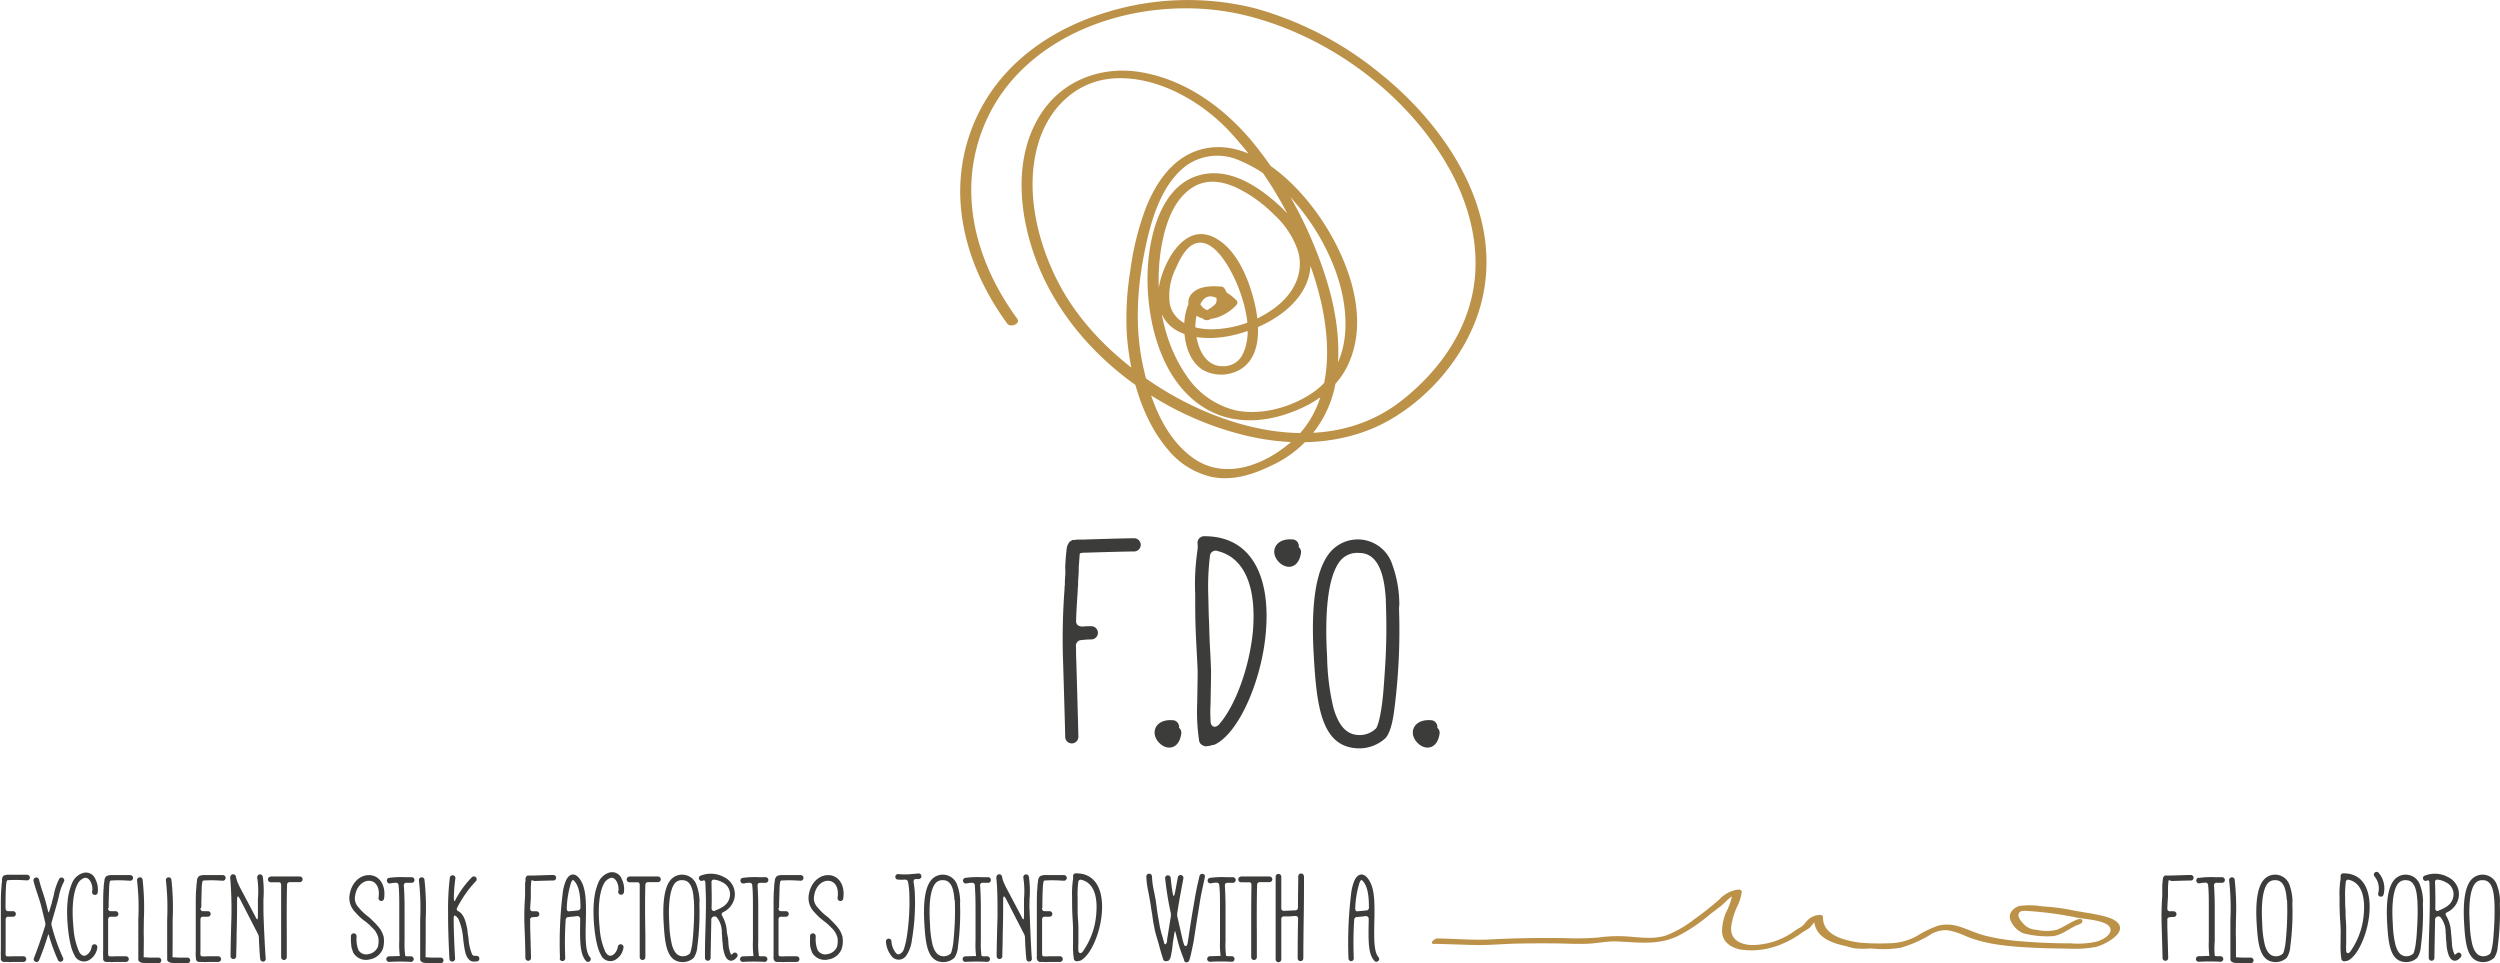 <svg xmlns="http://www.w3.org/2000/svg" viewBox="0 0 442.5 170.5"><defs><style>.cls-1{fill:#bc9148;}.cls-2{fill:#3c3c3b;}</style></defs><g id="Livello_2" data-name="Livello 2"><g id="Livello_1-2" data-name="Livello 1"><path class="cls-1" d="M214.3,56.38a24.2,24.2,0,0,0,2.51-2,2.89,2.89,0,0,0,0-3.19.76.76,0,0,0-.65-.47c-1.7-.12-3.88-.13-5.17,1.21a2.26,2.26,0,0,0-.21,2.94c2.07,3,6.17,1.22,8.08-.9a.6.6,0,0,0-.07-.88c-1.87-1.83-4.67-3.2-7-1.24-1.89,1.63-2.31,4.58-2.16,6.92.16,2.52,1.06,5.38,3.36,6.75a6.72,6.72,0,0,0,6.74-.25c3.74-2.47,3.19-8.15,2.27-11.89-1-4.06-3.11-9.34-7.08-11.35-4.81-2.43-8.17,3.1-9.37,7s-.57,8.14,3.59,9.89c4,1.67,8.82.81,12.69-.69s8.08-4.35,9.58-8.5c1.87-5.15-1.34-10-5-13.38-3.28-3-7.76-6.1-12.48-5.64-8.41.82-10.74,11.32-10.82,18.21-.08,8.42,2.58,18.92,10.39,23.46,4.16,2.43,9.08,2.48,13.6,1.09,4.76-1.46,9.18-4.13,11.42-8.74,4.18-8.64-.11-19.49-5.22-26.74-4.49-6.36-12.89-14.27-21.45-11.31-4.62,1.6-7.43,6-9.11,10.32a50.54,50.54,0,0,0-2.69,11,52,52,0,0,0-.58,11.48c.57,6.9,2.58,14.49,7.1,19.9a14.09,14.09,0,0,0,7.75,5c3.75.81,7.44-.35,10.77-2a19.89,19.89,0,0,0,11.5-15.9c1.05-7.4-.85-15.09-3.56-21.94a72.32,72.32,0,0,0-11.49-19.6c-5-5.94-11.57-10.7-19.3-12.11-7.18-1.32-14.38,1.37-18.24,7.7-4.51,7.36-3.67,16.89-.9,24.71,5.77,16.31,21.72,28.43,38.37,32.07,8.22,1.79,17.16,1.25,24.55-3s13.67-11.81,16-20.09c4.52-15.93-5.71-31.59-17.71-41.2A60.28,60.28,0,0,0,222.06,1.45a48.94,48.94,0,0,0-26.16.71c-7.65,2.29-14.83,6.57-19.69,13A31.13,31.13,0,0,0,170,35.53c.43,7.94,3.64,15.4,8.3,21.77.55.74,2.38,0,1.76-.87-4.53-6.2-7.75-13.54-8.11-21.29a29.83,29.83,0,0,1,5.63-19c9.32-12.7,27.78-17,42.57-13.49s29,13.9,36.44,27.32c3.46,6.26,5.36,13.51,4.28,20.67-1.22,8.09-6.2,15-12.45,20-13.38,10.83-32.54,5.42-45.37-3.51-6.48-4.51-12.33-10.38-15.91-17.48-3.68-7.28-5.77-16.46-3.31-24.45,1.95-6.36,7-11.13,13.83-11.35,7.37-.24,14.8,4,19.78,9.21a66.09,66.09,0,0,1,11.41,16.76c3.17,6.45,5.63,13.59,6,20.82.34,6.3-1.13,12.92-6,17.3S216.76,85.14,211.09,81c-5.23-3.78-7.67-10.76-8.9-16.83-1.43-7.08-.81-14.35.77-21.36,1.09-4.8,2.89-10.39,7-13.49a9.51,9.51,0,0,1,9.23-1A24.89,24.89,0,0,1,229,35.57a39.44,39.44,0,0,1,7.14,11.71c2.93,7.56,3.52,17.51-4.16,22.47-3.75,2.42-8.8,3.8-13.24,2.89a14.58,14.58,0,0,1-8.92-6.43c-4.59-6.78-5.72-16.24-3.93-24.13.71-3.13,2-6.56,4.69-8.56s5.69-1.55,8.58-.16a24.58,24.58,0,0,1,6.4,4.68,15.19,15.19,0,0,1,4.21,6.47c1.09,3.93-.88,7.51-4,9.88a19.27,19.27,0,0,1-11.28,3.9c-3.12,0-6.69-1.06-7.43-4.49a10.75,10.75,0,0,1,1.07-6.32c.7-1.63,1.9-4.07,3.75-4.47,3.18-.68,5.95,4.65,7,7.09,1.52,3.62,2.91,8.72,1.13,12.49a3.73,3.73,0,0,1-3.68,2.22c-2.51,0-3.87-2.23-4.4-4.46a9.42,9.42,0,0,1,.68-6.8c1.31-2.18,3.36-.63,4.73.72l-.08-.89c-1.12,1.23-3.28,2.46-4.61.76-1.46-1.88,1.85-2,2.89-1.92l-.64-.48c.38.82.77,1.64,0,2.3-.59.52-1.31.84-1.89,1.39-.95.89.56,1.64,1.3,1Z"/><path class="cls-2" d="M192.28,97.82c-.76,0-1.17.06-1.17.24l-.17,2.33c0,.47,0,1-.06,1.69s-.06,1.17-.06,1.58a5.64,5.64,0,0,0-.06.88c-.11,1.63-.23,3.38-.29,5.25-.06.76.41,1.11,1.17,1.11a11.9,11.9,0,0,1,1.52-.06,1.17,1.17,0,0,1,0,2.34,15.64,15.64,0,0,0-1.7.11,1,1,0,0,0-1,1.23c0,.7,0,1.64.06,2.92.23,8,.35,12.43.35,13.08a1.17,1.17,0,0,1-2.33,0c0-.65-.12-5-.36-13a116.75,116.75,0,0,1,.24-13.2,5.39,5.39,0,0,1,.06-.81c0-.41,0-.94.06-1.58s0-1.17,0-1.63c.06-1.06.12-1.87.18-2.46.06-.41.06-.7.11-.93,0-.06.06-.18.06-.23a3.39,3.39,0,0,1,.41-.76l.06-.06.47-.29h.29a1.12,1.12,0,0,0,.41-.06h1.11c1.69-.06,7.64-.24,9.1-.24a1.17,1.17,0,0,1,0,2.34c-1.46,0-7.35.17-9,.23Z"/><path class="cls-2" d="M208.69,128.82a1.13,1.13,0,0,1,.4,1c-.4,3-2.8,3.09-4.14,1.4s-.35-4,2.68-3.74a1.13,1.13,0,0,1,.88.53c.29.52.18.75.18.75Z"/><path class="cls-2" d="M213.18,94.91c8.64,0,11.74,7.58,10.86,17.16-.76,8.46-4.73,17.57-8.93,19.67a1.08,1.08,0,0,1-.47.12,4.44,4.44,0,0,1-1.17.23,1.17,1.17,0,0,1-.7-.23,1.06,1.06,0,0,1-.52-.7,35.56,35.56,0,0,1-.35-6.66c.06-3.56.11-5.66.06-6.3,0-.12-.06-1.29-.18-3.56-.23-4.5-.23-5.61-.23-9.52a40,40,0,0,1,.41-7.76,5.64,5.64,0,0,0,0-1.29A1.17,1.17,0,0,1,213.18,94.91Zm2.57,33.33c2.69-3,5.31-9.58,6-16.35.7-8-1.46-13.19-6.25-14.36a1,1,0,0,0-1.34.88,45.45,45.45,0,0,0-.3,6.89c.06,1.86.06,3.32.12,4.32s.06,2.62.18,4.84.17,3.45.17,3.62c.06.64,0,2.8-.06,6.48a25.61,25.61,0,0,0,0,3C214.23,128.59,215.05,129,215.75,128.24Z"/><path class="cls-2" d="M229.87,96.82a1.13,1.13,0,0,1,.41,1c-.41,3-2.8,3.09-4.15,1.4s-.34-4,2.69-3.74a1.14,1.14,0,0,1,.88.53c.29.52.17.75.17.75Z"/><path class="cls-2" d="M247.63,107.92a108.85,108.85,0,0,1-.88,18c-.29,2.16-.76,3.86-1.52,4.73a6.86,6.86,0,0,1-4.55,1.81c-6.72,0-7.59-7.18-8.12-16-.46-7.42-.17-15.3,3-18.86A6.42,6.42,0,0,1,246.46,100a20.73,20.73,0,0,1,1.22,6.89v.18A6.8,6.8,0,0,0,247.63,107.92Zm-2.34-1.75c-.23-4.43-1.34-8.23-4.61-8.29a3.93,3.93,0,0,0-3.33,1.23c-2.51,2.86-2.86,10.16-2.45,17.22a42.11,42.11,0,0,0,1.11,8.93c.93,3.21,2.33,4.85,4.67,4.85a4.19,4.19,0,0,0,2.8-1.11c.18-.12.29-.47.47-1s.35-1.4.52-2.4c.3-1.81.47-4.08.65-6.89a110.57,110.57,0,0,0,.17-12.25Z"/><path class="cls-2" d="M254.4,128.82a1.13,1.13,0,0,1,.41,1c-.41,3-2.8,3.09-4.15,1.4s-.35-4,2.69-3.74a1.11,1.11,0,0,1,.87.53c.3.52.18.75.18.75Z"/><path class="cls-2" d="M1,160.79a.44.44,0,0,0,.49.49.42.42,0,0,1,.19,0c.3,0,.49,0,.61,0a.49.49,0,0,1,.52.46.5.5,0,0,1-.47.52c-.12,0-.32,0-.63,0-.15,0-.25,0-.37,0s-.34.17-.34.48c0,.64,0,1.35,0,2.16,0,1,0,1.59,0,1.71v.63c0,.4,0,.74,0,1a7.44,7.44,0,0,0,0,.9v-.37c0,.32.07.49.19.49a6.37,6.37,0,0,0,1.08,0c.32,0,.68,0,1.15,0h.73a.49.49,0,1,1,0,1H3.45c-.44,0-.81,0-1.13,0a7.21,7.21,0,0,1-1.15,0,2.49,2.49,0,0,1-.41,0l-.1,0a.63.63,0,0,1-.34-.14.63.63,0,0,1-.17-.27.69.69,0,0,1,0-.17,2.68,2.68,0,0,1,0-.4,8.76,8.76,0,0,1,0-1c0-.27,0-.61,0-1v-.63s0-.76,0-2.23,0-2.71,0-3.74c0-1.49,0-2.66.1-3.52a10.82,10.82,0,0,1,.12-1.25A1.11,1.11,0,0,1,.61,155a2,2,0,0,1,.93-.17c.61,0,1.42,0,2.4,0l.85,0a.49.49,0,1,1,0,1l-.88-.05a23.08,23.08,0,0,0-2.32,0h-.2c-.12,0-.22.22-.22.22a9.32,9.32,0,0,0-.12,1.12c-.05.86-.07,2-.07,3.47Z"/><path class="cls-2" d="M9.15,163.21a1.07,1.07,0,0,0,0,.64,32.77,32.77,0,0,0,2,5.67.48.48,0,0,1-.22.66.5.5,0,0,1-.66-.22,32.33,32.33,0,0,1-1.4-3.69c-.36-1.13-.22-1.23-.61,0s-.88,2.59-1.34,3.69a.47.47,0,0,1-.64.27.49.49,0,0,1-.29-.61c.66-1.66,1.32-3.57,2-5.74a1.09,1.09,0,0,0,0-.64l-.69-2.84c-.1-.39-.32-1.12-.68-2.2s-.56-1.73-.69-2.3a.51.51,0,0,1,.39-.58.5.5,0,0,1,.59.39c.12.51.32,1.22.64,2.17s.56,1.81.68,2.28l.1.41c.29,1.2.24,1.25.61,0l.25-.81c0-.17.14-.58.31-1.24a10.69,10.69,0,0,1,1-3,.49.49,0,0,1,.84.49,9.31,9.31,0,0,0-.93,2.69c-.15.61-.27,1.08-.35,1.34Z"/><path class="cls-2" d="M16.31,157.78c.22-1.05-.44-2.61-1.35-2.39a2.07,2.07,0,0,0-1.22,1.07c-.76,1.44-1.1,4.06-.73,7.78a12.44,12.44,0,0,0,1,4.23c.7,1.24,1.51.56,1.88,0a2.28,2.28,0,0,0,.34-.9.49.49,0,0,1,1,.14A3,3,0,0,1,15.65,170a1.83,1.83,0,0,1-2.5-1c-1.05-1.78-1.46-6.91-1.19-9.38a10.74,10.74,0,0,1,.9-3.55,3.12,3.12,0,0,1,1.86-1.56,1.8,1.8,0,0,1,2.15,1.07,4,4,0,0,1,.42,2.45.5.5,0,0,1-.59.36A.49.49,0,0,1,16.31,157.78Z"/><path class="cls-2" d="M19.14,160.79a.44.44,0,0,0,.49.49.49.49,0,0,1,.2,0c.29,0,.49,0,.61,0a.48.48,0,0,1,.51.46.49.49,0,0,1-.46.52l-.64,0c-.14,0-.24,0-.36,0s-.35.17-.35.48c0,.64,0,1.35,0,2.16,0,1,0,1.59,0,1.71v.63c0,.4,0,.74,0,1s0,.68,0,.9v-.37c0,.32.08.49.2.49a6.26,6.26,0,0,0,1.07,0c.32,0,.69,0,1.15,0h.74a.49.49,0,1,1,0,1h-.74c-.44,0-.8,0-1.12,0a7.21,7.21,0,0,1-1.15,0,2.68,2.68,0,0,1-.42,0l-.09,0a.68.68,0,0,1-.35-.14.63.63,0,0,1-.17-.27s0-.1,0-.17,0-.22,0-.4a8.76,8.76,0,0,1,0-1c0-.27,0-.61,0-1v-.63s0-.76,0-2.23,0-2.71,0-3.74c0-1.49,0-2.66.09-3.52,0-.51.08-.93.13-1.25a1.07,1.07,0,0,1,.39-.85,2,2,0,0,1,.93-.17c.61,0,1.41,0,2.39,0l.86,0a.49.49,0,1,1,0,1l-.88-.05a23.08,23.08,0,0,0-2.32,0h-.2c-.12,0-.22.22-.22.22a7.62,7.62,0,0,0-.12,1.12c0,.86-.08,2-.08,3.47Z"/><path class="cls-2" d="M25.43,169.25a.53.53,0,0,0,0,.19s.05,0,.1,0l.91.05h1.61a.49.49,0,1,1,0,1H26.43l-1-.05a1.17,1.17,0,0,1-.83-.3.68.68,0,0,1-.12-.22v-.07a.31.31,0,0,1,0-.17,3.49,3.49,0,0,0,0-.42V166c0-.81,0-1.89,0-3.26a42.09,42.09,0,0,0-.22-6.89.49.49,0,0,1,.44-.56.47.47,0,0,1,.54.41,45,45,0,0,1,.22,7.09c0,1.4-.05,2.45,0,3.21Z"/><path class="cls-2" d="M30.54,169.25a.53.53,0,0,0,0,.19s.05,0,.1,0l.91.05h1.61a.49.49,0,1,1,0,1H31.54l-1-.05a1.19,1.19,0,0,1-.83-.3.68.68,0,0,1-.12-.22v-.07a.44.44,0,0,1,0-.17,2.34,2.34,0,0,0,0-.42V166c0-.81,0-1.89,0-3.26a44.46,44.46,0,0,0-.22-6.89.48.48,0,0,1,.43-.56.47.47,0,0,1,.54.41,45,45,0,0,1,.22,7.09c0,1.4,0,2.45,0,3.21Z"/><path class="cls-2" d="M35.48,160.79a.44.44,0,0,0,.49.49.42.42,0,0,1,.19,0c.3,0,.49,0,.61,0a.49.49,0,0,1,.52.46.5.5,0,0,1-.47.52c-.12,0-.32,0-.63,0-.15,0-.25,0-.37,0s-.34.17-.34.48c0,.64,0,1.35,0,2.16,0,1,0,1.59,0,1.71v.63c0,.4,0,.74,0,1a7.44,7.44,0,0,0,0,.9v-.37c0,.32.07.49.19.49a6.37,6.37,0,0,0,1.08,0c.32,0,.68,0,1.15,0h.73a.49.49,0,1,1,0,1H38c-.44,0-.81,0-1.13,0a7.21,7.21,0,0,1-1.15,0,2.49,2.49,0,0,1-.41,0l-.1,0a.63.63,0,0,1-.34-.14.55.55,0,0,1-.17-.27.69.69,0,0,1,0-.17,2.68,2.68,0,0,1-.05-.4,8.76,8.76,0,0,1,0-1c0-.27,0-.61,0-1v-.63s0-.76,0-2.23,0-2.71,0-3.74c0-1.49,0-2.66.1-3.52a10.82,10.82,0,0,1,.12-1.25,1.07,1.07,0,0,1,.39-.85,2,2,0,0,1,.93-.17c.61,0,1.42,0,2.4,0l.85,0a.49.49,0,1,1,0,1l-.88-.05a23.08,23.08,0,0,0-2.32,0h-.2c-.12,0-.22.22-.22.22a9.32,9.32,0,0,0-.12,1.12c0,.86-.07,2-.07,3.47Z"/><path class="cls-2" d="M45.11,162.06c.22.44.56,1.32.54-.15,0-.88,0-1.86,0-2.83a15.57,15.57,0,0,0-.12-3.72.53.53,0,0,1,.39-.59.52.52,0,0,1,.59.4,19.27,19.27,0,0,1,.12,4c0,.78,0,1.37,0,1.76,0,1.69.29,7.58.41,8.73a.49.49,0,0,1-.44.54.5.5,0,0,1-.54-.44c-.12-1.15-.19-2.45-.24-3.87a1.44,1.44,0,0,0-.17-.58l-3.47-6.75.34.71c-.22-.44-.56-1.15-.56.12,0,1.76,0,3.3-.08,6,0,1.69-.07,3-.07,3.86a.49.49,0,0,1-1,0c0-1.76.13-6.28.15-6.89a67.13,67.13,0,0,0-.2-6.82.27.27,0,0,1,0-.15.59.59,0,0,1,.1-.42.44.44,0,0,1,.34-.22.5.5,0,0,1,.56.42,5.51,5.51,0,0,0,.47,1.39c.07.17.19.42.39.79s.31.61.39.73Z"/><path class="cls-2" d="M48,155.14c.42,0,2.11,0,5.06,0a.49.49,0,1,1,0,1c-.29,0-.71,0-1.27,0H51.3a.45.45,0,0,0-.49.46c-.07,2.52-.07,5-.05,8.71,0,2,0,3.35,0,4.11a.49.49,0,1,1-1,0c0-.76,0-2.13,0-4.11,0-3.69,0-6.19,0-8.68,0-.32-.15-.49-.49-.47-.49,0-.93,0-1.32,0a.49.49,0,0,1-.05-1Z"/><path class="cls-2" d="M66,163a11.67,11.67,0,0,1,1.15,1.25,4.83,4.83,0,0,1,.76,1.56,5.12,5.12,0,0,1-.1,2,3,3,0,0,1-2.35,2,2.61,2.61,0,0,1-2.91-1.15,7.67,7.67,0,0,1-.27-.76,3,3,0,0,1-.12-.78,6.72,6.72,0,0,1-.05-.73v-.69a.49.49,0,0,1,1,0v.2a5.31,5.31,0,0,0,.34,2.27,1.58,1.58,0,0,0,1.83.69,2.11,2.11,0,0,0,1.62-1.32,4.35,4.35,0,0,0,.07-1.54,4,4,0,0,0-.58-1.25,5.8,5.8,0,0,0-.5-.54l-.53-.54-.61-.51-.3-.22a9.6,9.6,0,0,1-1.56-1.47,3.59,3.59,0,0,1-1-1.9,3.38,3.38,0,0,1,0-1.23c.36-2.22,1.93-3.54,3.59-3.44s2.86,1.73,2.5,4.15a.51.51,0,0,1-.57.42.5.5,0,0,1-.41-.57c.29-1.93-.54-2.93-1.59-3s-2.28.86-2.55,2.62a2.29,2.29,0,0,0,.57,2.05,9.51,9.51,0,0,0,1.81,1.72.61.61,0,0,0,.17.14Z"/><path class="cls-2" d="M68.78,155.39a15.94,15.94,0,0,1,2.88-.13c.64,0,1,0,1.2,0a.49.49,0,0,1,0,1H72a.43.43,0,0,0-.52.48c.08,1.13.13,2.45.13,4,0,.46,0,1.24,0,2.29s0,1.89,0,2.45c0,.22,0,.59,0,1.12a14,14,0,0,0,.1,2.42c0,.05,0,.08,0,.13s.15.12.49.12a5.15,5.15,0,0,1,.56,0,.5.5,0,0,1,.47.52.49.49,0,0,1-.52.46,34.56,34.56,0,0,0-3.81,0,.49.49,0,0,1-.52-.46.5.5,0,0,1,.47-.52c.61,0,1.25-.05,1.91-.05,0,0,0,0,0-.07a16.84,16.84,0,0,1-.09-2.62c0-.56,0-.92,0-1.07,0-.56,0-1.37,0-2.45s0-1.83,0-2.29c0-1.57,0-2.89-.12-4a.46.46,0,0,0-.52-.47c-.36,0-.71.07-1,.12a.46.46,0,0,1-.53-.41A.47.47,0,0,1,68.78,155.39Z"/><path class="cls-2" d="M75.33,169.25a.36.36,0,0,0,0,.19s0,0,.09,0l.91.05H78a.49.49,0,0,1,0,1H76.33l-1-.05a1.21,1.21,0,0,1-.84-.3,1.55,1.55,0,0,1-.12-.22v-.07a.44.44,0,0,1,0-.17,2.34,2.34,0,0,0,0-.42V166c0-.81,0-1.89,0-3.26a43.24,43.24,0,0,0-.22-6.89.48.48,0,0,1,.44-.56.47.47,0,0,1,.54.41,46.21,46.21,0,0,1,.22,7.09c0,1.4,0,2.45,0,3.21Z"/><path class="cls-2" d="M84.35,169.18a.49.49,0,1,1,0,1h-.19a1.93,1.93,0,0,1-.54,0,1.07,1.07,0,0,1-.63-.37c-.71-.68-.81-2.22-1-3.49a10.77,10.77,0,0,0-.83-3.62,2.23,2.23,0,0,0-.34-.44c-.27-.2-.52-.49-.52.41,0,1.84.1,4.21.25,7a.49.49,0,1,1-1,.05c-.17-3.2-.24-5.79-.24-7.75,0-.05,0-.09,0-.14s0-.2,0-.42a46.6,46.6,0,0,1,.31-6.06.5.5,0,0,1,.57-.42.48.48,0,0,1,.41.56,30.08,30.08,0,0,0-.27,3.18c0,1.54.27.54.54.12a17.19,17.19,0,0,1,2.67-3.54.6.6,0,0,1,.36-.12.47.47,0,0,1,.47.49.49.49,0,0,1-.15.36,19.82,19.82,0,0,0-3.3,4.7c-.17.29-.07.46.22.61.81.44,1.3,1.46,1.61,3.45,0,.31.1.78.18,1.39A8.57,8.57,0,0,0,83.6,169a1.28,1.28,0,0,0,.31.18h.44Z"/><path class="cls-2" d="M94.53,155.8c-.32,0-.49,0-.49.1l-.08,1c0,.19,0,.44,0,.71a5.57,5.57,0,0,0,0,.66,2.88,2.88,0,0,0,0,.36c0,.69-.1,1.42-.12,2.2,0,.32.17.47.49.47a4.09,4.09,0,0,1,.63,0,.49.49,0,1,1,0,1,6.76,6.76,0,0,0-.71.05.42.42,0,0,0-.41.51c0,.3,0,.69,0,1.23.1,3.37.15,5.2.15,5.47a.49.49,0,0,1-1,0c0-.27,0-2.08-.15-5.45a49.38,49.38,0,0,1,.1-5.52,2,2,0,0,1,0-.35c0-.17,0-.39,0-.66s0-.49,0-.68c0-.44,0-.78.08-1a2.7,2.7,0,0,1,0-.39s0-.07,0-.1a2,2,0,0,1,.17-.32l0,0,.19-.12h.12a.45.45,0,0,0,.18,0h.46c.71,0,3.2-.1,3.81-.1a.5.5,0,0,1,.49.49.49.49,0,0,1-.49.49c-.61,0-3.08.08-3.76.1Z"/><path class="cls-2" d="M99.12,169.64a72.13,72.13,0,0,1,.47-11.47,7.93,7.93,0,0,1,.61-2.37c.51-1.1,1.51-1.49,2.42-.22,1.07,1.47,1.17,3.74,1.07,7.48s0,5.5.74,6.36a.49.49,0,1,1-.74.64c-1-1.18-1.07-3.21-1-7,0-.17,0-.34,0-.49s-.2-.44-.51-.42-.52.08-.88.1a7.3,7.3,0,0,0-.74.08c-.27,0-.41.21-.44.51a64.28,64.28,0,0,0-.07,6.77.49.49,0,1,1-1,0Zm3.13-8.53a.44.44,0,0,0,.49-.49c0-1.57-.12-3.4-.9-4.45-.42-.56-.49-.52-.76.05a16.86,16.86,0,0,0-.76,4.59c0,.37.15.52.44.49a4,4,0,0,1,.51-.05l1.37-.14Z"/><path class="cls-2" d="M109.44,157.78c.22-1.05-.44-2.61-1.35-2.39a2.07,2.07,0,0,0-1.22,1.07c-.76,1.44-1.1,4.06-.73,7.78a12.44,12.44,0,0,0,1,4.23c.71,1.24,1.51.56,1.88,0a2.28,2.28,0,0,0,.34-.9.49.49,0,0,1,1,.14,3,3,0,0,1-1.54,2.23,1.82,1.82,0,0,1-2.49-1c-1.06-1.78-1.47-6.91-1.2-9.38A10.74,10.74,0,0,1,106,156a3.12,3.12,0,0,1,1.86-1.56,1.8,1.8,0,0,1,2.15,1.07,4,4,0,0,1,.42,2.45.5.5,0,0,1-1-.2Z"/><path class="cls-2" d="M111.4,155.14c.41,0,2.1,0,5.06,0a.49.49,0,1,1,0,1c-.3,0-.71,0-1.28,0h-.46a.46.46,0,0,0-.49.46c-.07,2.52-.07,5,0,8.71,0,2,0,3.35,0,4.11a.49.49,0,1,1-1,0c0-.76,0-2.13,0-4.11,0-3.69,0-6.19,0-8.68,0-.32-.14-.49-.49-.47s-.92,0-1.32,0a.49.49,0,1,1,0-1Z"/><path class="cls-2" d="M123.79,160a45.67,45.67,0,0,1-.36,7.53,4.08,4.08,0,0,1-.64,2,2.85,2.85,0,0,1-1.91.76c-2.81,0-3.18-3-3.4-6.7-.19-3.1-.07-6.41,1.27-7.9a2.69,2.69,0,0,1,4.55,1,8.48,8.48,0,0,1,.52,2.88v.07A2.23,2.23,0,0,0,123.79,160Zm-1-.73c-.09-1.86-.56-3.45-1.93-3.47a1.62,1.62,0,0,0-1.39.51c-1,1.2-1.2,4.25-1,7.21a17.89,17.89,0,0,0,.47,3.74c.39,1.35,1,2,1.95,2a1.76,1.76,0,0,0,1.18-.46c.07-.05.12-.2.19-.44a8.46,8.46,0,0,0,.22-1c.12-.75.2-1.71.27-2.88a45.66,45.66,0,0,0,.07-5.14Z"/><path class="cls-2" d="M128.88,166.17l.07,1.07a5.3,5.3,0,0,0,.39,1.59.33.33,0,0,1,0,.12c.05.08.32-.12.32-.12a.49.49,0,1,1,.73.64c-.61.76-1.46.85-2-.2a6.42,6.42,0,0,1-.46-2c0-.27-.08-.64-.1-1.15s-.05-.81-.07-1a4.15,4.15,0,0,0-.88-2.74.52.52,0,0,0-.59-.14.55.55,0,0,0-.39.58c-.07,4-.12,6.21-.12,6.73a.49.49,0,1,1-1,0c0-1.1,0-2.64.07-4.6.1-3.72.17-5.16,0-8.63,0-.74-.46-.44-.46-.44a.48.48,0,0,1-.64-.25.45.45,0,0,1,.24-.63,4.85,4.85,0,0,1,4.14.24,3.34,3.34,0,0,1,1.88,3.67,3.63,3.63,0,0,1-1.76,2.42c-.12.07-.25.12-.37.2s-.22.31-.05.58a6.31,6.31,0,0,1,.83,2.94Zm-2.3-5c1.37-.53,2.35-1.15,2.59-2.42a2.33,2.33,0,0,0-1.37-2.61,3.56,3.56,0,0,0-1.37-.44.4.4,0,0,0-.49.46c0,1.35.08,2.89,0,4.62C126,161.18,126.24,161.35,126.58,161.2Z"/><path class="cls-2" d="M131.42,155.39a16,16,0,0,1,2.89-.13c.63,0,1,0,1.19,0a.49.49,0,0,1,0,1h-.9c-.34,0-.51.14-.51.48.07,1.13.12,2.45.12,4,0,.46,0,1.24,0,2.29s0,1.89,0,2.45c0,.22,0,.59,0,1.12a14,14,0,0,0,.1,2.42c0,.05,0,.08,0,.13s.15.12.49.12a5.15,5.15,0,0,1,.56,0,.5.5,0,0,1,.47.52.49.49,0,0,1-.52.46,34.56,34.56,0,0,0-3.81,0,.48.48,0,0,1-.51-.46.49.49,0,0,1,.46-.52c.61,0,1.25-.05,1.91-.05,0,0,0,0,0-.07a16.84,16.84,0,0,1-.09-2.62c0-.56,0-.92,0-1.07,0-.56,0-1.37,0-2.45s0-1.83,0-2.29c0-1.57,0-2.89-.12-4a.46.46,0,0,0-.52-.47c-.36,0-.71.07-1,.12a.49.49,0,0,1-.15-1Z"/><path class="cls-2" d="M137.8,160.79a.44.44,0,0,0,.49.49.44.44,0,0,1,.2,0c.29,0,.49,0,.61,0a.48.48,0,0,1,.51.46.49.49,0,0,1-.46.52l-.64,0c-.15,0-.24,0-.37,0s-.34.17-.34.48c0,.64,0,1.35,0,2.16,0,1,0,1.59,0,1.71v.63c0,.4,0,.74,0,1s0,.68,0,.9v-.37c0,.32.07.49.2.49a6.26,6.26,0,0,0,1.07,0c.32,0,.69,0,1.15,0H141a.49.49,0,1,1,0,1h-.73c-.44,0-.81,0-1.12,0a7.21,7.21,0,0,1-1.15,0,2.62,2.62,0,0,1-.42,0l-.1,0a.63.63,0,0,1-.34-.14.63.63,0,0,1-.17-.27s0-.1-.05-.17,0-.22,0-.4,0-.56,0-1,0-.61,0-1v-.63s0-.76,0-2.23,0-2.71,0-3.74c0-1.49,0-2.66.1-3.52,0-.51.07-.93.12-1.25a1.14,1.14,0,0,1,.39-.85,2,2,0,0,1,.93-.17c.62,0,1.42,0,2.4,0l.86,0a.49.49,0,0,1,0,1l-.88-.05a23.28,23.28,0,0,0-2.33,0h-.19c-.13,0-.22.22-.22.22a7.62,7.62,0,0,0-.12,1.12c0,.86-.08,2-.08,3.47Z"/><path class="cls-2" d="M147.22,163a11.62,11.62,0,0,1,1.14,1.25,4.45,4.45,0,0,1,.76,1.56,4.78,4.78,0,0,1-.1,2,2.94,2.94,0,0,1-2.34,2,2.61,2.61,0,0,1-2.91-1.15,7.67,7.67,0,0,1-.27-.76,2.59,2.59,0,0,1-.12-.78,6.72,6.72,0,0,1,0-.73v-.69a.49.49,0,0,1,1,0v.2a5.31,5.31,0,0,0,.34,2.27,1.58,1.58,0,0,0,1.83.69,2.15,2.15,0,0,0,1.62-1.32,4.35,4.35,0,0,0,.07-1.54,3.78,3.78,0,0,0-.59-1.25,4.51,4.51,0,0,0-.49-.54l-.54-.54-.61-.51-.29-.22a9.6,9.6,0,0,1-1.56-1.47,3.52,3.52,0,0,1-1-1.9,3.62,3.62,0,0,1,0-1.23c.37-2.22,1.94-3.54,3.6-3.44s2.86,1.73,2.49,4.15a.49.49,0,1,1-1-.15c.29-1.93-.54-2.93-1.6-3s-2.27.86-2.54,2.62a2.29,2.29,0,0,0,.57,2.05,9.72,9.72,0,0,0,1.8,1.72,1.17,1.17,0,0,0,.17.14Z"/><path class="cls-2" d="M162.59,154.6a.49.49,0,0,1,0,1h-.49c-.31,0-.43.22-.39.54s.15,1,.2,1.64a39.4,39.4,0,0,1-.51,8.63,6,6,0,0,1-1,2.74,1.6,1.6,0,0,1-2.66,0,4.63,4.63,0,0,1-.93-2.47.49.49,0,0,1,.44-.54.49.49,0,0,1,.54.44,3.52,3.52,0,0,0,.71,2c.31.41.63.51,1.22-.08a2,2,0,0,0,.34-.73,14.67,14.67,0,0,0,.37-1.49,40.58,40.58,0,0,0,.51-8.39,11.88,11.88,0,0,0-.22-1.78.51.51,0,0,0-.56-.42,9.65,9.65,0,0,1-1.25,0,.49.49,0,0,1-.44-.54.5.5,0,0,1,.54-.44,11.75,11.75,0,0,0,1.76.05Z"/><path class="cls-2" d="M169.93,160a45.47,45.47,0,0,1-.37,7.53,4,4,0,0,1-.63,2,2.87,2.87,0,0,1-1.91.76c-2.81,0-3.18-3-3.4-6.7-.2-3.1-.07-6.41,1.27-7.9a2.69,2.69,0,0,1,4.55,1,8.76,8.76,0,0,1,.51,2.88v.07A3.31,3.31,0,0,0,169.93,160Zm-1-.73c-.1-1.86-.56-3.45-1.93-3.47a1.61,1.61,0,0,0-1.39.51c-1.06,1.2-1.2,4.25-1,7.21a18.08,18.08,0,0,0,.46,3.74c.4,1.35,1,2,2,2a1.74,1.74,0,0,0,1.17-.46c.08-.05.13-.2.2-.44s.15-.59.22-1c.12-.75.19-1.71.27-2.88a48.18,48.18,0,0,0,.07-5.14Z"/><path class="cls-2" d="M170.81,155.39a15.94,15.94,0,0,1,2.88-.13c.64,0,1,0,1.2,0a.49.49,0,0,1,0,1H174a.43.43,0,0,0-.52.48c.08,1.13.13,2.45.13,4,0,.46,0,1.24,0,2.29s0,1.89,0,2.45c0,.22,0,.59,0,1.12a14,14,0,0,0,.1,2.42c0,.05,0,.08,0,.13s.15.12.49.12a5.15,5.15,0,0,1,.56,0,.5.5,0,0,1,.47.52.49.49,0,0,1-.52.46,34.56,34.56,0,0,0-3.81,0,.48.48,0,0,1-.51-.46.49.49,0,0,1,.46-.52c.61,0,1.25-.05,1.91-.05,0,0,0,0,0-.07a16.84,16.84,0,0,1-.09-2.62c0-.56,0-.92,0-1.07,0-.56,0-1.37,0-2.45s0-1.83,0-2.29c0-1.57-.05-2.89-.12-4a.46.46,0,0,0-.52-.47c-.36,0-.71.07-1,.12a.49.49,0,0,1-.15-1Z"/><path class="cls-2" d="M180.71,162.06c.22.44.56,1.32.54-.15,0-.88,0-1.86,0-2.83a15.57,15.57,0,0,0-.12-3.72.53.53,0,0,1,.39-.59.52.52,0,0,1,.59.4,18,18,0,0,1,.12,4c0,.78-.05,1.37,0,1.76.05,1.69.29,7.58.41,8.73a.49.49,0,0,1-.44.54.48.48,0,0,1-.53-.44c-.13-1.15-.2-2.45-.25-3.87a1.44,1.44,0,0,0-.17-.58l-3.47-6.75.34.71c-.22-.44-.56-1.15-.56.12,0,1.76,0,3.3-.08,6,0,1.69-.07,3-.07,3.86a.49.49,0,0,1-1,0c0-1.76.12-6.28.15-6.89,0-2.76,0-5-.2-6.82a.27.27,0,0,1,0-.15.59.59,0,0,1,.1-.42.44.44,0,0,1,.34-.22.5.5,0,0,1,.56.42,5.51,5.51,0,0,0,.47,1.39c.07.17.19.42.39.79s.31.61.39.73Z"/><path class="cls-2" d="M184.45,160.79a.44.44,0,0,0,.49.49.44.44,0,0,1,.2,0c.29,0,.49,0,.61,0a.48.48,0,0,1,.51.46.49.49,0,0,1-.46.52l-.64,0c-.15,0-.24,0-.36,0s-.35.17-.35.48c0,.64,0,1.35,0,2.16,0,1,0,1.59,0,1.71v.63c0,.4,0,.74,0,1s0,.68,0,.9v-.37c0,.32.07.49.2.49a6.26,6.26,0,0,0,1.07,0c.32,0,.69,0,1.15,0h.74a.49.49,0,0,1,0,1h-.74c-.44,0-.81,0-1.12,0a7.21,7.21,0,0,1-1.15,0,2.62,2.62,0,0,1-.42,0l-.1,0a.66.66,0,0,1-.34-.14.63.63,0,0,1-.17-.27s0-.1-.05-.17,0-.22,0-.4,0-.56,0-1,0-.61,0-1v-.63s0-.76,0-2.23,0-2.71,0-3.74c0-1.49,0-2.66.1-3.52,0-.51.08-.93.12-1.25a1.11,1.11,0,0,1,.4-.85,2,2,0,0,1,.92-.17c.62,0,1.42,0,2.4,0l.86,0a.49.49,0,0,1,0,1l-.88-.05a23.28,23.28,0,0,0-2.33,0h-.19c-.12,0-.22.22-.22.22a7.62,7.62,0,0,0-.12,1.12c-.05.86-.08,2-.08,3.47Z"/><path class="cls-2" d="M190.47,154.58c3.62,0,4.91,3.18,4.54,7.19-.31,3.54-2,7.36-3.74,8.24a.48.48,0,0,1-.19.05,2.16,2.16,0,0,1-.49.09.45.45,0,0,1-.29-.09.43.43,0,0,1-.22-.3,14.45,14.45,0,0,1-.15-2.78c0-1.5,0-2.38,0-2.65,0-.05,0-.53-.07-1.49-.1-1.88-.1-2.34-.1-4a17.74,17.74,0,0,1,.17-3.25,2.38,2.38,0,0,0,0-.54A.49.49,0,0,1,190.47,154.58Zm1.07,14a13.16,13.16,0,0,0,2.5-6.85c.29-3.37-.61-5.52-2.62-6a.41.41,0,0,0-.56.37,18,18,0,0,0-.12,2.88c0,.78,0,1.39,0,1.81s0,1.1.07,2,.07,1.44.07,1.51c0,.27,0,1.18,0,2.72a9,9,0,0,0,0,1.27C190.91,168.69,191.25,168.86,191.54,168.54Z"/><path class="cls-2" d="M211.37,159.71c.27-1.66.54-3,.88-4.37a1,1,0,0,1,.2-.54.57.57,0,0,1,.46-.12.47.47,0,0,1,.34.61l-.46,2.17c-.17.76-.32,1.57-.46,2.45L212,162c-.1.56-.22,1.37-.39,2.44l-.34,2.23c-.08.39-.2,1-.4,1.88-.07.41-.17.73-.24,1a1.28,1.28,0,0,1-.1.34l-.05.15-.07.1a.48.48,0,0,1-.39.19.39.39,0,0,1-.29-.09l-.08-.08s0,0-.05-.07,0,0,0,0v.29c0-.22,0-.34,0-.37l0-.07-.12-.3-.37-1a21.89,21.89,0,0,1-.71-2.3l-.1-.39c-.36-1.49-.31-1.49-.56,0l-.07.47a4.39,4.39,0,0,0-.1.73,20.06,20.06,0,0,1-.34,2.15,1.57,1.57,0,0,1-.3.64.53.53,0,0,1-.41.17A.5.5,0,0,1,206,170a.53.53,0,0,1-.1-.12c0-.1-.07-.22-.14-.42,0,0,0-.05,0-.07-.07-.22-.19-.56-.31-1l-.59-2.11c-.08-.26-.17-.53-.25-.83l-.19-.73c-.05-.22-.1-.51-.17-.88l-.15-.76c0-.17-.07-.46-.12-.88s-.1-.66-.12-.76-.05-.36-.13-.83a7.72,7.72,0,0,0-.12-.78c0-.07-.12-.73-.34-1.93a14.67,14.67,0,0,1-.37-2.76.49.49,0,1,1,1,0,14,14,0,0,0,.34,2.54c.22,1.1.35,1.78.37,2s.05.34.1.71.07.61.09.74l.1.68c.05.34.1.59.13.73s.07.39.12.69.1.54.12.71l.15.68c.07.25.12.49.19.71l.2.66c0,.07.1.37.27,1,.09.34.44.07.49-.42a1.32,1.32,0,0,0,0-.22l.66-4.11a2.22,2.22,0,0,0,0-.63,54.77,54.77,0,0,1-1-6.14.49.49,0,0,1,.44-.54.5.5,0,0,1,.54.44c.07.69.14,1.44.27,2.2.19,1.25.31,1.44.58,0l.42-2.3a.51.51,0,0,1,.58-.39.53.53,0,0,1,.4.59c-.35,1.86-.74,3.86-1.08,6.11a2,2,0,0,0,0,.61l.91,4a8.19,8.19,0,0,0,.29,1c.13.42.52.32.61-.17.13-.69.2-1.22.42-2.72l.39-2.46Z"/><path class="cls-2" d="M214.14,155.39a15.84,15.84,0,0,1,2.88-.13c.64,0,1,0,1.2,0a.49.49,0,0,1,0,1h-.91c-.34,0-.51.14-.51.48.07,1.13.12,2.45.12,4,0,.46,0,1.24,0,2.29s0,1.89,0,2.45c0,.22,0,.59,0,1.12A14,14,0,0,0,217,169c0,.05,0,.08,0,.13s.14.12.49.12a5.33,5.33,0,0,1,.56,0,.49.49,0,0,1,.46.52.48.48,0,0,1-.51.46,34.56,34.56,0,0,0-3.81,0,.49.49,0,0,1-.52-.46.5.5,0,0,1,.47-.52c.61,0,1.24-.05,1.9-.05a.08.08,0,0,1,0-.07,16.65,16.65,0,0,1-.1-2.62c0-.56,0-.92,0-1.07,0-.56,0-1.37,0-2.45s0-1.83,0-2.29c0-1.57,0-2.89-.13-4a.45.45,0,0,0-.51-.47c-.37,0-.71.07-1,.12a.47.47,0,0,1-.54-.41A.48.48,0,0,1,214.14,155.39Z"/><path class="cls-2" d="M219.64,155.14c.41,0,2.1,0,5.06,0a.49.49,0,1,1,0,1c-.3,0-.71,0-1.27,0H223a.46.46,0,0,0-.49.46c-.07,2.52-.07,5-.05,8.71,0,2,0,3.35,0,4.11a.49.49,0,1,1-1,0c0-.76,0-2.13,0-4.11,0-3.69,0-6.19.05-8.68,0-.32-.15-.49-.49-.47s-.93,0-1.32,0a.49.49,0,1,1-.05-1Z"/><path class="cls-2" d="M230.81,155.14c0,1.59,0,4-.05,7.21s-.07,5.65-.07,7.27a.49.49,0,0,1-1,0c0-1.52,0-3.84.07-7a.43.43,0,0,0-.51-.49l-1,.07-1,0a.45.45,0,0,0-.46.51c0,3.21,0,5.56,0,7.1a.49.49,0,0,1-1,0c0-1.62,0-4.06,0-7.32s0-5.67,0-7.31a.49.49,0,0,1,1,0c0,1.45,0,3.31,0,5.55a.44.44,0,0,0,.49.49l2-.09a.46.46,0,0,0,.46-.52c0-2.25.05-4.08.05-5.5a.49.49,0,0,1,1,0Z"/><path class="cls-2" d="M238.68,169.64a72.13,72.13,0,0,1,.47-11.47,8.25,8.25,0,0,1,.61-2.37c.51-1.1,1.52-1.49,2.42-.22,1.08,1.47,1.17,3.74,1.08,7.48s0,5.5.73,6.36a.47.47,0,0,1-.05.69.48.48,0,0,1-.68-.05c-1.06-1.18-1.08-3.21-1-7,0-.17,0-.34,0-.49s-.19-.44-.51-.42-.51.08-.88.1a7.3,7.3,0,0,0-.74.08c-.26,0-.41.21-.44.51a64.28,64.28,0,0,0-.07,6.77.49.49,0,0,1-.46.52A.5.5,0,0,1,238.68,169.64Zm3.13-8.53a.44.44,0,0,0,.49-.49c0-1.57-.12-3.4-.9-4.45-.42-.56-.49-.52-.76.05a16.86,16.86,0,0,0-.76,4.59c0,.37.15.52.44.49a4,4,0,0,1,.51-.05l1.37-.14Z"/><path class="cls-2" d="M384.31,155.8c-.32,0-.49,0-.49.1l-.08,1c0,.19,0,.44,0,.71a5.57,5.57,0,0,0,0,.66,2.88,2.88,0,0,0,0,.36c-.05.69-.1,1.42-.12,2.2,0,.32.17.47.49.47a4.09,4.09,0,0,1,.63,0,.49.49,0,1,1,0,1,6.76,6.76,0,0,0-.71.05.42.42,0,0,0-.41.51c0,.3,0,.69,0,1.23.1,3.37.15,5.2.15,5.47a.49.49,0,0,1-1,0c0-.27-.05-2.08-.15-5.45a49.38,49.38,0,0,1,.1-5.52,2,2,0,0,1,0-.35c0-.17,0-.39,0-.66s0-.49,0-.68c0-.44.05-.78.08-1a2.7,2.7,0,0,1,.05-.39s0-.07,0-.1a2,2,0,0,1,.17-.32l0,0,.19-.12h.12a.45.45,0,0,0,.18,0h.46c.71,0,3.2-.1,3.81-.1a.5.5,0,0,1,.49.49.49.49,0,0,1-.49.49c-.61,0-3.08.08-3.76.1Z"/><path class="cls-2" d="M389.22,155.39a15.94,15.94,0,0,1,2.88-.13c.64,0,1,0,1.2,0a.49.49,0,0,1,0,1h-.9a.43.43,0,0,0-.52.48c.08,1.13.13,2.45.13,4,0,.46,0,1.24,0,2.29s0,1.89,0,2.45c0,.22,0,.59,0,1.12A14,14,0,0,0,392,169c0,.05,0,.08,0,.13s.15.12.49.12a5.15,5.15,0,0,1,.56,0,.5.5,0,0,1,.47.52.49.49,0,0,1-.52.46,34.56,34.56,0,0,0-3.81,0,.48.48,0,0,1-.51-.46.49.49,0,0,1,.46-.52c.61,0,1.25-.05,1.91-.05,0,0,0,0,0-.07a16.84,16.84,0,0,1-.09-2.62c0-.56,0-.92,0-1.07,0-.56,0-1.37,0-2.45s0-1.83,0-2.29c0-1.57,0-2.89-.12-4a.46.46,0,0,0-.52-.47c-.36,0-.71.07-1,.12a.49.49,0,0,1-.15-1Z"/><path class="cls-2" d="M395.77,169.25a.36.36,0,0,0,0,.19s0,0,.09,0l.91.05h1.61a.49.49,0,1,1,0,1h-1.64l-1-.05a1.21,1.21,0,0,1-.84-.3,1.55,1.55,0,0,1-.12-.22v-.07a.44.44,0,0,1,0-.17,2.34,2.34,0,0,0,0-.42V166c0-.81,0-1.89,0-3.26a43.24,43.24,0,0,0-.22-6.89.48.48,0,0,1,.44-.56.47.47,0,0,1,.54.41,47.52,47.52,0,0,1,.22,7.09c0,1.4-.05,2.45,0,3.21Z"/><path class="cls-2" d="M405.75,160a45.47,45.47,0,0,1-.37,7.53,4.09,4.09,0,0,1-.63,2,2.87,2.87,0,0,1-1.91.76c-2.81,0-3.18-3-3.4-6.7-.2-3.1-.07-6.41,1.27-7.9a2.69,2.69,0,0,1,4.55,1,8.76,8.76,0,0,1,.51,2.88v.07A3.31,3.31,0,0,0,405.75,160Zm-1-.73c-.1-1.86-.56-3.45-1.93-3.47a1.64,1.64,0,0,0-1.4.51c-1.05,1.2-1.19,4.25-1,7.21a17.4,17.4,0,0,0,.46,3.74c.39,1.35,1,2,2,2a1.74,1.74,0,0,0,1.17-.46c.07-.05.12-.2.2-.44s.14-.59.22-1c.12-.75.19-1.71.27-2.88a48.18,48.18,0,0,0,.07-5.14Z"/><path class="cls-2" d="M414.82,154.58c3.62,0,4.91,3.18,4.55,7.19-.32,3.54-2,7.36-3.75,8.24a.48.48,0,0,1-.19.05,2.16,2.16,0,0,1-.49.09.47.47,0,0,1-.29-.09.46.46,0,0,1-.22-.3,15.32,15.32,0,0,1-.15-2.78c0-1.5.05-2.38,0-2.65,0-.05,0-.53-.08-1.49-.1-1.88-.1-2.34-.1-4a16.72,16.72,0,0,1,.18-3.25,2.79,2.79,0,0,0,0-.54A.49.49,0,0,1,414.82,154.58Zm1.07,14a13.16,13.16,0,0,0,2.5-6.85c.29-3.37-.61-5.52-2.62-6a.41.41,0,0,0-.56.37,18,18,0,0,0-.12,2.88c0,.78,0,1.39.05,1.81s0,1.1.07,2,.07,1.44.07,1.51c0,.27,0,1.18,0,2.72a9,9,0,0,0,0,1.27C415.26,168.69,415.6,168.86,415.89,168.54Z"/><path class="cls-2" d="M421,154.46a4.26,4.26,0,0,1,.9,3.83.49.49,0,0,1-.56.42.48.48,0,0,1-.41-.56,3.33,3.33,0,0,0-.62-3,.51.51,0,0,1-.14-.34.49.49,0,0,1,.49-.49A.48.48,0,0,1,421,154.46Z"/><path class="cls-2" d="M428.85,160a45.67,45.67,0,0,1-.36,7.53,4.08,4.08,0,0,1-.64,2,2.85,2.85,0,0,1-1.91.76c-2.81,0-3.18-3-3.4-6.7-.19-3.1-.07-6.41,1.28-7.9a2.68,2.68,0,0,1,4.54,1,8.48,8.48,0,0,1,.52,2.88v.07A2.23,2.23,0,0,0,428.85,160Zm-1-.73c-.09-1.86-.56-3.45-1.93-3.47a1.62,1.62,0,0,0-1.39.51c-1.05,1.2-1.2,4.25-1,7.21a17.89,17.89,0,0,0,.47,3.74c.39,1.35,1,2,1.95,2a1.76,1.76,0,0,0,1.18-.46c.07-.05.12-.2.19-.44a8.46,8.46,0,0,0,.22-1,27.89,27.89,0,0,0,.27-2.88,45.66,45.66,0,0,0,.07-5.14Z"/><path class="cls-2" d="M433.94,166.17l.07,1.07a5.3,5.3,0,0,0,.39,1.59.33.33,0,0,1,.05.12c.05.08.32-.12.32-.12a.49.49,0,1,1,.73.64c-.61.76-1.46.85-2-.2a6.42,6.42,0,0,1-.46-2c0-.27-.07-.64-.1-1.15s0-.81-.07-1a4.15,4.15,0,0,0-.88-2.74.51.51,0,0,0-.59-.14.55.55,0,0,0-.39.58c-.07,4-.12,6.21-.12,6.73a.49.49,0,0,1-1,0c0-1.1,0-2.64.07-4.6.1-3.72.17-5.16.05-8.63,0-.74-.46-.44-.46-.44a.48.48,0,0,1-.64-.25.45.45,0,0,1,.25-.63,4.83,4.83,0,0,1,4.13.24,3.34,3.34,0,0,1,1.88,3.67,3.63,3.63,0,0,1-1.76,2.42l-.37.2c-.22.14-.22.31-.05.58a6.42,6.42,0,0,1,.84,2.94Zm-2.3-5c1.37-.53,2.35-1.15,2.59-2.42a2.33,2.33,0,0,0-1.37-2.61,3.56,3.56,0,0,0-1.37-.44.4.4,0,0,0-.49.46c.05,1.35.08,2.89.05,4.62C431.05,161.18,431.3,161.35,431.64,161.2Z"/><path class="cls-2" d="M442.47,160a45.47,45.47,0,0,1-.37,7.53,4,4,0,0,1-.63,2,2.87,2.87,0,0,1-1.91.76c-2.81,0-3.18-3-3.4-6.7-.19-3.1-.07-6.41,1.27-7.9a2.69,2.69,0,0,1,4.55,1,8.48,8.48,0,0,1,.52,2.88v.07A2.23,2.23,0,0,0,442.47,160Zm-1-.73c-.09-1.86-.56-3.45-1.93-3.47a1.62,1.62,0,0,0-1.39.51c-1.05,1.2-1.2,4.25-1,7.21a17.89,17.89,0,0,0,.47,3.74c.39,1.35,1,2,1.95,2a1.76,1.76,0,0,0,1.18-.46c.07-.05.12-.2.19-.44s.15-.59.22-1c.12-.75.2-1.71.27-2.88a45.66,45.66,0,0,0,.07-5.14Z"/><path class="cls-1" d="M253.87,167.06c2.61.05,5.21.17,7.82.22,2.14,0,4.29-.19,6.43-.25s4.51-.06,6.77-.05c2,0,4,.14,5.94.07s3.66-.5,5.52-.41c3.91.18,7.47.73,11.07-1.19a29.52,29.52,0,0,0,4.9-3.32c.79-.67,1.65-1.24,2.44-1.9s1.56-1.74,2.63-1.82l-.69-.4a12.88,12.88,0,0,1-1.28,3.68,9.3,9.3,0,0,0-.61,2.81c-.13,2.09,1.4,3.21,3.31,3.58A13.67,13.67,0,0,0,315.6,167a16,16,0,0,0,3.29-1.88c.46-.33,1-.56,1.43-.92s.76-1.2,1.45-1.25l-.69-.4c0,3.14,2.75,4.28,5.42,4.86.64.14,1.3.39,1.95.47a22.4,22.4,0,0,0,2.84,0,18.55,18.55,0,0,0,5.16-.14,21.47,21.47,0,0,0,5-2.16,5,5,0,0,1,3.37-.91,12.88,12.88,0,0,1,3.07,1c3.65,1.55,7.93,1.87,11.85,2.07,2.12.11,4.24.14,6.36.17a20.89,20.89,0,0,0,4.87-.3c1.3-.29,5.61-2.4,3.88-4.26-.79-.86-2.4-1.19-3.49-1.42-1.49-.32-3-.51-4.49-.81a37.39,37.39,0,0,0-5.37-.69,13.1,13.1,0,0,0-4-.08c-1,.25-2,1.15-1.72,2.29a4.23,4.23,0,0,0,2.28,2.53,16.81,16.81,0,0,0,4.9.55c1.86,0,3.36-1.52,5.05-2.11.9-.31.69-1.2-.24-.88-1.33.47-2.44,1.37-3.75,1.85a8,8,0,0,1-3.52,0,3.32,3.32,0,0,1-2.52-1.26c-.29-.35-.77-.9-.71-1.41.11-.85,1.08-.7,1.69-.66a61.53,61.53,0,0,1,8.85,1.21c1.23.26,6,.42,5.75,2.27-.14,1-1.63,1.69-2.46,1.94a15.41,15.41,0,0,1-4.6.3,102.76,102.76,0,0,1-10.38-.51,37,37,0,0,1-4.79-.86c-1.57-.4-3-1.12-4.52-1.59a7,7,0,0,0-3.55-.23,17,17,0,0,0-3.92,1.87,10.59,10.59,0,0,1-5.14,1.31,40,40,0,0,1-5-.11c-2.62-.39-6.57-1.21-6.53-4.51,0-.36-.4-.42-.69-.39a3.18,3.18,0,0,0-2,.89c-.32.3-.55.69-.9,1s-.89.55-1.31.85a13,13,0,0,1-7.49,2.58c-2.23,0-4.24-1-3.82-3.49a12.67,12.67,0,0,1,.93-3.13,8.45,8.45,0,0,0,.9-2.79c0-.37-.41-.42-.68-.4a5.49,5.49,0,0,0-3.25,1.7,48.4,48.4,0,0,1-4.43,3.51,19.12,19.12,0,0,1-5,2.89c-2.17.73-4.54.37-6.78.2a25.54,25.54,0,0,0-5.17.17,48.24,48.24,0,0,1-6.25.11c-4.24-.05-8.47,0-12.71.23-3.16.18-6.37-.11-9.53-.17-.65,0-1.63.95-.58,1Z"/></g></g></svg>